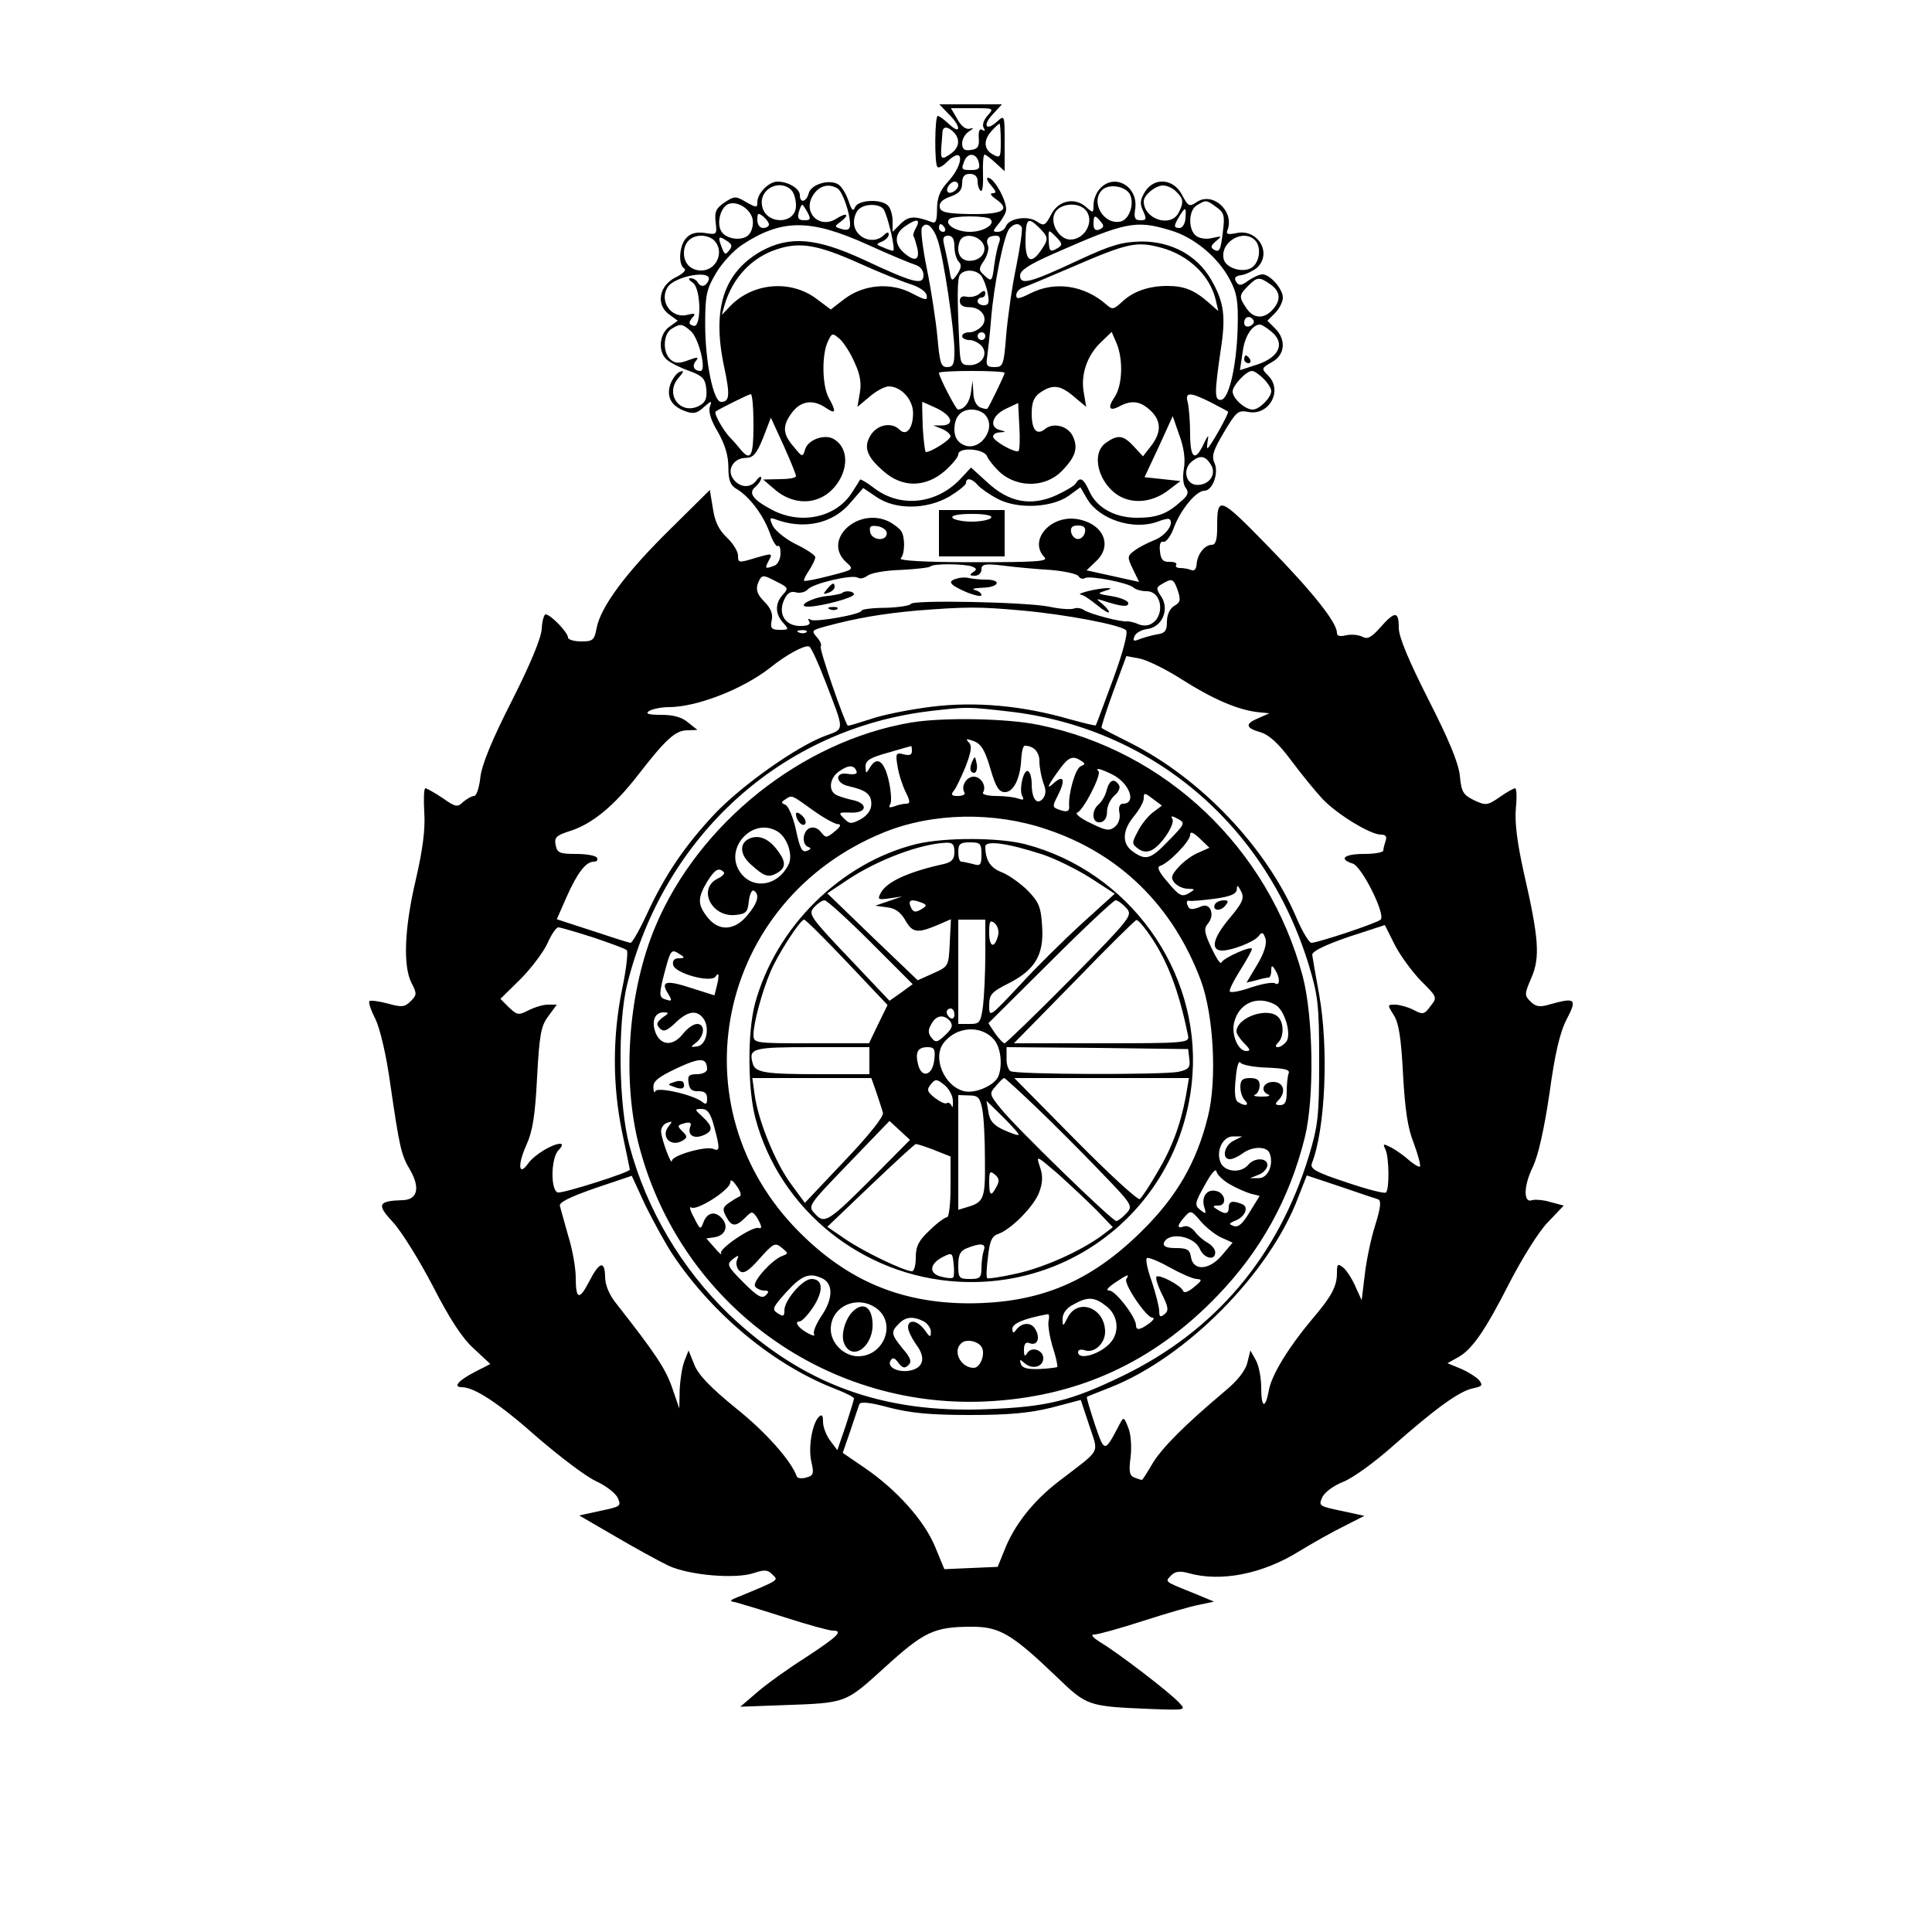 <?xml version="1.0" standalone="no"?>
<!DOCTYPE svg PUBLIC "-//W3C//DTD SVG 20010904//EN"
 "http://www.w3.org/TR/2001/REC-SVG-20010904/DTD/svg10.dtd">
<svg version="1.0" xmlns="http://www.w3.org/2000/svg"
 width="500pt" height="500pt" viewBox="0 0 500 500"
 preserveAspectRatio="xMidYMid meet">
<g transform="translate(0,500) scale(0.1,-0.1)"
fill="#000000" stroke="none">
<path d="M2455 4705 c32 -31 33 -56 2 -27 -13 12 -26 22 -30 22 -8 0 -9 -124
-1 -132 3 -4 14 2 25 13 45 45 45 -6 0 -54 -18 -20 -26 -39 -26 -68 0 -29 -3
-38 -13 -34 -44 17 -61 16 -81 -4 l-21 -21 0 28 c0 15 -5 33 -12 40 -18 18
-77 15 -85 -4 -5 -13 -9 -8 -17 16 -6 18 -18 38 -27 43 -23 14 -70 0 -76 -23
-6 -23 -23 -27 -23 -5 0 17 -30 35 -58 35 -22 0 -52 -30 -52 -53 0 -15 -2 -15
-29 0 -27 16 -30 16 -56 -1 -22 -15 -26 -24 -23 -51 4 -32 3 -33 -27 -28 -21
3 -37 0 -48 -12 -19 -18 -23 -70 -6 -80 6 -4 -4 -14 -23 -23 -43 -22 -51 -71
-16 -96 l22 -16 -22 -16 c-26 -18 -30 -65 -6 -85 9 -8 35 -21 58 -29 35 -13
41 -20 44 -47 2 -24 -2 -34 -18 -43 -49 -26 -91 30 -54 72 14 16 15 20 4 16
-8 -2 -19 -17 -25 -32 -11 -33 2 -57 38 -70 21 -8 31 -6 48 10 21 18 22 18 16
1 -4 -12 3 -36 21 -65 18 -32 27 -61 27 -91 0 -33 5 -46 19 -55 34 -19 70 -67
87 -112 8 -24 19 -41 22 -37 4 3 7 -5 7 -19 0 -14 -7 -29 -16 -32 -24 -9 -26
-8 -14 14 10 18 9 19 -35 6 -43 -13 -45 -13 -45 6 0 11 -13 32 -29 47 -21 20
-31 41 -36 75 l-8 48 -104 -103 c-113 -111 -179 -200 -189 -255 -6 -31 -10
-34 -40 -34 -19 0 -34 5 -34 10 0 13 -45 60 -58 60 -4 0 -9 -17 -10 -37 -1
-24 -30 -93 -78 -188 -51 -100 -78 -166 -81 -198 -3 -26 -10 -47 -16 -47 -6 0
-18 -7 -28 -15 -15 -15 -20 -14 -54 10 -21 14 -41 25 -44 25 -4 0 -5 -28 -3
-62 3 -44 -4 -97 -22 -175 -30 -127 -33 -224 -11 -267 14 -27 14 -31 -2 -47
-16 -16 -24 -16 -60 -6 -23 6 -45 9 -47 6 -3 -3 4 -24 16 -47 12 -26 28 -94
38 -167 24 -165 28 -184 52 -224 26 -46 18 -76 -20 -77 -64 -2 -68 -11 -25
-57 22 -24 68 -98 103 -165 43 -84 76 -135 106 -162 l43 -40 -39 -20 c-43 -22
-59 -40 -35 -40 33 0 98 -43 197 -131 57 -49 124 -100 150 -112 26 -12 51 -31
57 -44 9 -21 7 -22 -45 -33 l-55 -12 93 -54 c51 -30 113 -64 138 -76 54 -25
174 -35 221 -19 27 9 36 9 48 -4 16 -15 20 -13 -89 -58 -23 -9 -23 -11 -5 -14
11 -3 68 -20 127 -39 59 -19 114 -34 123 -34 29 0 13 -15 -69 -69 -46 -29
-103 -70 -127 -91 l-43 -37 109 4 c167 6 161 4 265 98 102 93 128 105 226 105
71 0 103 -19 219 -130 79 -76 80 -76 247 -83 86 -3 88 -3 70 16 -21 24 -155
127 -203 156 -22 14 -28 21 -16 21 9 0 66 16 125 35 59 19 124 38 146 42 l38
8 -58 24 c-72 29 -69 27 -53 44 10 10 22 12 44 6 84 -24 193 -3 290 58 33 20
84 49 113 63 l53 27 -60 13 c-57 12 -59 13 -49 35 6 13 29 30 54 40 24 9 82
51 129 93 110 97 172 142 207 149 24 5 26 8 16 21 -7 8 -29 22 -48 30 l-34 14
25 14 c37 19 71 67 136 195 32 62 76 133 99 156 l41 43 -34 9 c-19 6 -41 7
-48 5 -23 -9 -22 38 2 86 14 30 29 96 43 190 14 103 27 159 45 193 27 52 22
56 -43 38 -26 -8 -37 -7 -51 7 -16 16 -16 19 2 61 23 53 20 101 -19 271 -18
81 -24 131 -21 168 3 28 2 52 -2 52 -3 0 -22 -10 -40 -23 -32 -22 -36 -22 -66
-8 -29 14 -33 22 -37 64 -4 34 -28 92 -82 198 -51 101 -76 161 -76 184 0 44
-10 44 -48 1 -23 -26 -33 -31 -46 -24 -10 5 -28 7 -42 4 -16 -4 -24 -2 -24 6
0 27 -62 105 -178 224 -128 131 -132 132 -132 48 0 -31 -4 -44 -14 -44 -18 0
-37 -24 -39 -49 -1 -14 -6 -20 -15 -16 -7 3 -20 5 -28 5 -9 0 -13 4 -10 8 3 5
-5 8 -17 8 -17 -1 -23 6 -25 27 -2 18 1 27 9 25 7 -2 20 16 28 39 18 46 57 93
78 93 21 0 38 46 26 72 -8 18 -3 33 25 80 31 52 36 57 62 52 54 -11 91 55 52
94 -18 18 -18 19 10 35 34 19 37 58 8 87 l-20 20 20 20 c11 11 20 29 20 40 0
22 -33 60 -53 60 -7 0 -23 -7 -36 -16 -19 -14 -25 -14 -32 -3 -6 10 -2 15 14
17 12 2 30 11 40 19 40 37 3 101 -52 90 -24 -5 -29 -3 -24 8 18 49 -39 100
-80 72 -19 -13 -22 -11 -37 17 -21 43 -71 49 -96 11 -13 -21 -15 -31 -6 -50
10 -22 9 -25 -6 -25 -15 0 -18 6 -14 30 8 58 -54 93 -91 52 -10 -10 -17 -29
-17 -42 0 -22 -1 -22 -19 -6 -30 27 -73 17 -91 -20 -15 -28 -18 -30 -37 -17
-24 16 -72 8 -80 -13 -3 -8 -12 -14 -21 -14 -13 0 -13 2 0 18 8 9 18 25 21 34
7 20 -29 88 -46 88 -5 0 -2 -9 8 -20 13 -15 15 -20 4 -20 -8 0 -5 -6 8 -15 40
-28 19 -40 -65 -39 -63 1 -78 5 -80 18 -2 11 7 20 27 27 23 8 31 17 31 35 0
17 6 24 20 24 13 0 20 -7 20 -19 0 -11 4 -22 8 -25 5 -3 7 17 6 45 -1 27 1 49
4 49 3 0 16 -10 29 -22 l23 -21 0 73 c0 73 0 73 -20 55 -29 -26 -38 -9 -10 20
l23 25 -81 0 -81 0 24 -25z m101 -4 c-10 -11 -15 -25 -10 -32 4 -7 3 -10 -4
-5 -7 4 -10 -3 -9 -21 2 -22 -3 -29 -20 -31 -17 -3 -23 2 -23 17 0 11 8 25 18
31 12 8 13 10 2 7 -10 -3 -22 6 -32 24 l-17 29 56 0 c55 0 56 0 39 -19z m34
-66 c0 -43 -1 -45 -20 -35 -24 13 -26 37 -3 62 9 10 18 18 20 18 1 0 3 -20 3
-45z m-122 23 c17 -17 15 -39 -5 -54 -26 -19 -29 -17 -27 14 1 15 3 33 3 40 1
15 13 16 29 0z m65 -78 c4 -16 0 -20 -19 -20 -26 0 -27 1 -18 24 9 22 31 20
37 -4z m-53 -59 c0 -12 -20 -25 -27 -18 -7 7 6 27 18 27 5 0 9 -4 9 -9z m-432
-13 c7 -7 12 -25 12 -40 0 -51 -81 -50 -88 1 -7 42 46 69 76 39z m120 4 c13
-9 32 -64 32 -93 0 -13 -6 -16 -21 -12 -20 6 -20 7 -5 18 26 19 19 27 -8 10
-45 -30 -91 16 -61 61 16 24 40 30 63 16z m755 -13 c14 -23 1 -66 -22 -72 -44
-11 -80 50 -49 81 17 17 58 11 71 -9z m121 5 c19 -18 20 -28 6 -55 -21 -39
-90 -16 -90 30 0 16 30 41 50 41 10 0 26 -7 34 -16z m-1096 -73 c2 -12 -2 -29
-9 -37 -15 -19 -59 -14 -72 7 -14 22 -1 67 21 72 24 6 56 -16 60 -42z m1200
33 c20 -14 22 -22 17 -62 -6 -51 -9 -57 -25 -47 -8 5 -5 11 7 21 16 13 16 14
-10 8 -16 -4 -33 -1 -42 6 -21 17 -19 67 3 79 23 14 24 14 50 -5z m-1058 -14
c9 -17 8 -20 -9 -20 -14 0 -18 5 -14 20 3 11 7 20 9 20 2 0 8 -9 14 -20z m197
8 c11 -18 32 -108 24 -107 -3 0 -15 4 -26 9 -18 7 -19 8 -2 15 9 4 17 12 17
18 0 7 -4 7 -12 -1 -28 -28 -78 -7 -78 33 0 12 5 26 12 33 16 16 55 15 65 0z
m521 0 c27 -27 1 -78 -38 -78 -29 0 -54 43 -40 69 12 24 58 29 78 9z m260 -23
c-1 -14 -8 -25 -15 -25 -16 0 -16 5 -1 30 16 26 18 25 16 -5z m-1078 -16 c0
-5 -7 -9 -15 -9 -9 0 -15 9 -15 21 0 18 2 19 15 9 8 -7 15 -16 15 -21z m573
14 c14 -13 -17 -33 -53 -33 -36 0 -67 20 -53 33 3 4 27 7 53 7 26 0 50 -3 53
-7z m286 -7 c9 -10 8 -15 -4 -20 -10 -4 -15 1 -15 14 0 24 4 25 19 6z m-478
-15 c-6 -10 -9 -20 -7 -22 2 -2 6 -16 10 -31 7 -32 -7 -37 -36 -11 -24 22 -23
49 4 67 30 21 41 20 29 -3z m319 -1 c24 -24 24 -29 4 -58 -26 -38 -41 -28 -40
28 1 55 6 60 36 30z m-445 -43 c55 -25 110 -48 123 -52 13 -4 22 -14 22 -27 0
-27 -25 -21 -155 40 -123 57 -192 62 -265 22 -97 -55 -128 -149 -96 -299 16
-75 14 -91 -8 -91 -20 0 -41 105 -41 200 0 75 3 91 28 133 15 26 46 59 67 73
103 68 177 68 325 1z m182 11 c15 -45 43 -232 43 -287 0 -33 -3 -41 -19 -41
-16 0 -19 11 -25 78 -4 42 -16 121 -27 175 -11 54 -17 102 -13 108 11 18 29 3
41 -33z m18 32 c3 -5 1 -10 -4 -10 -6 0 -11 5 -11 10 0 6 2 10 4 10 3 0 8 -4
11 -10z m199 2 c3 -5 -4 -51 -14 -102 -11 -52 -22 -131 -26 -177 -6 -78 -8
-83 -30 -83 -20 0 -23 4 -19 28 2 15 7 59 10 97 7 88 33 216 47 233 12 14 25
16 32 4z m385 -8 c61 -18 123 -69 154 -128 18 -34 22 -55 20 -126 -3 -100 -23
-185 -44 -185 -16 0 -16 18 0 128 14 89 9 125 -25 184 -36 62 -102 98 -179 98
-50 -1 -77 -8 -161 -47 -128 -60 -154 -67 -154 -41 0 13 22 28 88 57 186 82
211 87 301 60z m-290 -45 c-21 -13 -24 -11 -25 20 -1 28 -1 28 19 8 16 -16 17
-21 6 -28z m-891 19 c28 -28 7 -78 -33 -78 -27 0 -45 18 -45 45 0 27 18 45 45
45 12 0 26 -5 33 -12z m39 -26 c-9 -12 -12 -11 -18 5 -12 30 -10 34 10 21 16
-10 17 -15 8 -26z m583 10 c0 -15 5 -33 11 -39 8 -8 7 -17 -4 -33 -14 -20 -15
-20 -21 17 -4 21 -10 48 -13 61 -4 16 -1 22 11 22 11 0 16 -9 16 -28z m71 12
c17 -21 0 -49 -32 -49 -24 0 -36 23 -25 51 7 19 40 18 57 -2z m45 -1 c-4 -9
-10 -37 -13 -60 -5 -41 -7 -43 -24 -27 -17 15 -17 18 -2 40 8 13 13 30 10 38
-7 17 1 26 21 26 9 0 12 -6 8 -17z m664 3 c15 -19 9 -56 -11 -69 -23 -14 -66
-1 -72 22 -11 45 53 82 83 47z m-1025 -58 c49 -22 108 -46 130 -53 23 -7 41
-19 43 -29 3 -14 -2 -14 -38 5 -55 29 -125 23 -175 -15 l-35 -27 -36 27 c-67
51 -166 43 -225 -19 l-21 -22 7 25 c21 72 71 124 136 145 60 20 107 11 214
-37z m780 41 c71 -19 126 -72 141 -134 l7 -30 -24 21 c-37 33 -64 44 -108 44
-48 0 -89 -14 -118 -42 -21 -19 -24 -20 -40 -6 -57 50 -133 61 -196 29 -30
-15 -37 -16 -37 -5 0 8 8 17 18 20 9 3 64 26 122 51 150 65 171 69 235 52z
m-466 -72 c6 -8 14 -28 17 -45 5 -25 3 -32 -10 -32 -9 0 -16 5 -16 10 0 6 5
10 10 10 6 0 10 5 10 11 0 8 -5 8 -15 -1 -8 -7 -23 -10 -33 -8 -12 3 -18 -1
-18 -11 0 -11 9 -16 24 -16 32 0 51 -28 33 -49 -8 -9 -22 -16 -32 -16 -11 0
-19 -4 -19 -10 0 -5 8 -10 19 -10 10 0 24 -7 32 -16 17 -21 0 -49 -32 -49 -22
0 -24 5 -26 50 -6 121 -6 172 1 183 10 16 41 15 55 -1z m-705 -12 c-7 -17 -20
-20 -29 -5 -3 6 -12 10 -18 10 -7 0 -4 -5 5 -11 23 -13 24 -121 2 -112 -12 4
-12 8 -3 20 11 12 8 13 -13 8 -41 -10 -73 36 -50 72 19 29 116 46 106 18z
m1454 -11 c26 -18 28 -41 5 -66 -22 -24 -49 -23 -67 4 -20 29 -20 34 4 58 24
24 29 24 58 4z m-44 -93 c3 -5 -1 -11 -9 -15 -9 -3 -15 0 -15 9 0 16 16 20 24
6z m-1456 -28 c21 -19 41 -103 25 -103 -17 0 -23 13 -12 26 8 10 5 11 -19 2
-24 -9 -34 -9 -46 1 -22 18 -20 67 2 80 23 14 27 14 50 -6z m1502 -1 c37 -30
21 -66 -35 -85 l-46 -15 7 47 c5 41 25 71 45 71 4 0 17 -8 29 -18z m-1078 -81
c14 -30 18 -53 13 -79 l-6 -35 31 26 c17 15 40 27 50 27 32 0 63 -34 63 -69 0
-39 -17 -61 -35 -43 -20 20 -56 14 -74 -13 -20 -31 -12 -56 32 -94 49 -44 109
-43 159 0 19 17 35 36 35 43 0 20 69 15 75 -6 4 -9 20 -29 36 -43 46 -38 116
-36 157 6 36 37 43 60 28 91 -13 26 -50 35 -71 18 -22 -18 -35 -3 -35 40 0 29
6 43 22 54 32 22 52 20 88 -11 l31 -26 -6 36 c-9 46 8 97 44 131 l28 27 13
-30 c17 -42 15 -107 -5 -138 -20 -29 -14 -39 13 -24 31 16 53 13 79 -11 29
-27 29 -57 2 -92 l-21 -27 -24 26 c-27 29 -41 31 -72 9 -41 -29 -18 -110 39
-140 38 -19 86 -12 125 19 l29 22 -46 5 -47 5 37 79 36 79 17 -49 c12 -32 16
-62 12 -86 -4 -23 -2 -43 5 -51 8 -11 6 -19 -12 -34 -36 -33 -63 -43 -114 -43
-58 0 -105 26 -124 69 -15 33 -24 38 -35 20 -3 -6 -27 -20 -51 -31 -65 -29
-122 -18 -177 33 l-43 39 -28 -30 c-62 -65 -155 -75 -223 -23 -18 14 -34 23
-36 22 -1 -2 -10 -17 -20 -32 -40 -65 -130 -86 -205 -48 -52 27 -66 45 -46 61
8 7 15 17 15 23 0 6 -6 3 -13 -7 -16 -21 -45 -18 -61 7 -15 23 4 52 34 52 19
0 28 10 45 52 l20 52 33 -72 c18 -40 32 -75 32 -79 0 -5 -19 -8 -42 -8 l-43
-1 28 -24 c59 -52 136 -40 172 27 21 40 15 82 -16 101 -23 15 -67 0 -75 -25
-7 -22 -7 -22 -30 6 -29 33 -30 55 -3 90 23 29 54 33 87 10 25 -17 27 -10 7
26 -17 30 -19 110 -3 145 11 24 12 24 31 8 11 -10 29 -38 39 -62z m338 69 c0
-5 -4 -10 -10 -10 -5 0 -10 5 -10 10 0 6 5 10 10 10 6 0 10 -4 10 -10z m50
-95 c0 -5 -39 -86 -45 -93 -1 -1 -10 0 -19 4 -9 4 -17 19 -17 38 l-2 31 -4
-30 c-4 -27 -17 -44 -34 -45 -5 0 -49 85 -49 95 0 3 38 5 85 5 47 0 85 -2 85
-5z m670 -15 c11 -11 20 -25 20 -32 0 -17 -31 -48 -48 -48 -20 0 -52 29 -52
47 0 15 35 53 50 53 6 0 19 -9 30 -20z m-1320 -120 c0 -80 -7 -94 -32 -65 -7
9 -20 24 -29 33 -18 19 -42 62 -37 67 8 6 84 44 91 45 4 0 7 -36 7 -80z m1183
59 c23 -12 44 -23 45 -24 4 -4 -48 -95 -53 -95 -2 0 -1 10 1 23 3 13 -1 9 -10
-10 -23 -50 -36 -40 -36 25 0 31 -3 67 -6 80 -8 28 5 28 59 1z m-708 -16 c39
-19 46 -43 13 -44 l-23 0 23 -9 c12 -5 22 -14 22 -19 0 -9 -50 -41 -64 -41 -2
0 -6 29 -8 65 -1 36 -2 65 -1 65 1 0 18 -8 38 -17z m211 -110 c-7 -7 -66 26
-66 37 0 6 8 11 18 11 16 1 16 2 0 6 -29 7 -21 38 15 55 l32 15 3 -60 c2 -32
1 -61 -2 -64z m-88 95 c35 -35 -14 -102 -57 -78 -14 7 -21 21 -21 38 0 33 16
52 45 52 12 0 26 -5 33 -12z m586 -131 c15 -24 -4 -52 -35 -52 -31 0 -40 42
-13 62 21 16 34 13 48 -10z m-603 -53 c7 -8 31 -25 53 -36 51 -26 138 -22 182
9 l30 22 18 -31 c32 -53 120 -81 182 -58 15 6 29 9 31 6 12 -12 -11 -43 -40
-54 -17 -7 -41 -19 -51 -27 -19 -14 -19 -17 -4 -48 l16 -33 -68 15 -68 15 24
23 c46 42 18 100 -51 110 -69 9 -123 -57 -82 -99 11 -11 -20 -13 -184 -13
-125 0 -194 4 -188 10 11 11 12 55 1 71 -4 6 -17 16 -29 23 -81 42 -177 -46
-113 -104 21 -19 20 -19 -42 -35 -35 -9 -65 -15 -67 -13 -2 1 4 14 13 27 9 14
16 29 16 34 0 5 -22 20 -49 33 -27 13 -54 35 -61 48 -9 19 -8 22 4 18 75 -29
151 -13 197 42 l33 38 34 -23 c49 -34 130 -33 189 1 23 14 43 30 43 35 0 15
16 12 31 -6z m-236 -124 c0 -22 -39 -19 -43 3 -3 15 1 18 20 15 12 -2 23 -10
23 -18z m513 3 c-2 -10 -10 -18 -18 -18 -8 0 -16 8 -18 18 -2 12 3 17 18 17
15 0 20 -5 18 -17z m-293 -89 c13 -5 14 -8 3 -15 -10 -7 -9 -9 5 -9 9 0 17 7
17 16 0 14 8 16 58 10 31 -4 86 -9 121 -11 35 -3 68 -10 72 -16 4 -6 11 -9 17
-5 12 7 113 -12 126 -25 6 -5 20 -9 33 -9 43 0 49 -71 7 -87 -8 -3 -22 -2 -31
3 -10 4 -21 6 -26 6 -13 -3 -101 20 -113 30 -6 4 -18 6 -25 3 -8 -3 -37 -1
-64 5 -61 12 -354 18 -358 7 -1 -4 -30 -9 -65 -10 -34 0 -62 -4 -62 -7 0 -10
-120 -31 -132 -24 -7 4 -8 3 -4 -4 5 -8 -3 -12 -23 -12 -39 0 -58 31 -42 67 8
18 17 24 31 20 11 -3 24 1 30 7 12 16 116 40 130 31 6 -4 17 -1 25 5 8 7 47
14 86 15 39 2 74 6 77 9 7 8 87 7 107 0z m-504 -40 c29 -14 30 -17 15 -33 -21
-23 -20 -50 1 -73 15 -17 15 -18 -9 -18 -21 0 -25 4 -21 24 4 17 -2 32 -19 49
-18 18 -22 30 -17 46 10 25 12 25 50 5z m1037 -22 c8 -24 7 -31 -9 -40 -12 -7
-19 -24 -19 -41 0 -24 -5 -30 -27 -33 -16 -3 -36 -9 -46 -13 -13 -5 -16 -4
-11 8 3 9 18 17 32 19 39 4 59 50 38 83 -15 22 -14 25 2 34 25 15 29 14 40
-17z m-403 -52 c112 -10 255 -37 269 -51 6 -5 -7 -55 -33 -126 -24 -65 -44
-119 -45 -120 -1 -2 -32 6 -69 16 -121 35 -243 46 -356 32 -56 -7 -127 -21
-158 -32 -31 -10 -57 -18 -59 -17 -9 10 -75 201 -70 205 3 4 -1 14 -10 24 -15
17 -13 18 23 28 81 22 149 33 237 41 130 10 159 10 271 0z m-558 -56 c-3 -3
-12 -4 -19 -1 -8 3 -5 6 6 6 11 1 17 -2 13 -5z m48 -125 c52 -135 52 -124 -1
-144 -74 -28 -215 -128 -285 -202 -77 -82 -129 -159 -175 -259 -19 -41 -38
-74 -42 -74 -4 0 -48 14 -99 31 l-92 30 25 57 c28 63 50 92 71 92 8 0 11 5 8
10 -3 6 -28 10 -54 10 -43 0 -49 3 -53 23 -4 20 2 25 36 36 58 18 115 65 177
145 72 93 97 116 128 116 l26 1 -24 19 c-16 14 -38 20 -70 20 -33 0 -42 3 -31
10 8 5 31 10 51 10 72 0 190 46 261 101 43 35 90 60 102 56 5 -2 23 -41 41
-88z m923 3 c80 -51 145 -79 197 -85 l30 -3 -27 -12 c-37 -15 -35 -26 4 -37
23 -7 47 -29 81 -75 27 -36 63 -80 80 -98 37 -39 123 -92 151 -92 12 0 16 -5
12 -16 -3 -9 -6 -20 -6 -25 0 -5 -22 -9 -50 -9 -51 0 -67 -13 -29 -25 24 -8
86 -133 72 -145 -9 -9 -163 -60 -179 -60 -6 0 -23 28 -38 63 -78 184 -250 365
-436 457 -36 18 -67 34 -69 36 -2 2 12 44 30 94 l34 92 33 -6 c18 -3 68 -27
110 -54z m-450 -83 c370 -41 667 -291 779 -656 24 -80 27 -103 27 -248 0 -145
-3 -168 -27 -248 -80 -260 -242 -451 -480 -567 -136 -66 -197 -81 -354 -87
-270 -11 -477 65 -667 246 -122 118 -213 271 -257 436 -28 104 -31 316 -6 417
96 387 402 663 786 708 96 11 93 11 199 -1z m1069 -697 c43 -43 43 -43 25 -66
-16 -22 -20 -22 -43 -10 -13 7 -34 13 -47 14 -22 0 -22 0 -5 -27 13 -20 19
-58 24 -152 5 -92 12 -141 28 -180 11 -30 18 -57 16 -60 -3 -2 -15 5 -28 16
-12 11 -33 26 -46 33 -22 11 -23 11 -15 -6 9 -21 10 -101 1 -110 -3 -4 -49 8
-102 26 -79 26 -95 35 -90 49 35 89 44 297 19 437 -9 49 -17 95 -18 103 0 9
32 25 93 46 l95 31 25 -50 c14 -28 45 -70 68 -94z m-2142 112 c44 -15 83 -29
87 -33 4 -3 -1 -49 -12 -101 -25 -122 -25 -249 0 -370 11 -52 20 -96 20 -97 0
-7 -176 -63 -187 -59 -19 8 -17 91 3 110 9 9 11 16 4 16 -20 0 -68 -29 -83
-51 -25 -35 -28 -4 -5 47 17 38 23 78 28 177 6 109 10 132 29 157 l22 30 -23
0 c-13 0 -35 -7 -51 -15 -25 -13 -29 -12 -50 8 l-22 22 51 50 c27 27 59 69 70
92 10 23 23 43 29 43 5 0 46 -12 90 -26z m206 -821 c106 -158 264 -287 422
-348 26 -10 47 -21 47 -24 0 -4 -10 -36 -21 -70 l-22 -64 -18 24 c-10 13 -19
35 -19 49 0 17 -3 21 -11 13 -17 -17 -28 -80 -19 -117 7 -30 5 -35 -14 -40
-11 -3 -22 -2 -24 3 -14 40 -80 115 -158 177 -65 53 -97 86 -107 112 l-15 37
-11 -28 c-6 -16 -11 -49 -12 -75 l-1 -47 -19 55 c-17 49 -45 90 -143 215 -19
23 -30 49 -30 71 -1 43 -15 39 -42 -14 -25 -48 -34 -45 -34 12 0 23 -8 71 -19
106 -10 36 -20 71 -22 79 -3 9 25 23 91 46 l95 32 36 -78 c21 -42 52 -99 70
-126z m1826 143 c8 -4 6 -22 -8 -67 -11 -34 -23 -92 -27 -128 l-8 -66 -16 35
c-8 19 -22 41 -31 49 -15 12 -17 10 -17 -13 0 -35 -13 -60 -65 -121 -59 -70
-104 -143 -111 -182 -9 -50 -20 -48 -20 5 0 26 -6 58 -14 72 l-14 25 -8 -32
c-5 -21 -27 -48 -60 -75 -102 -86 -160 -144 -185 -185 -14 -24 -26 -43 -28
-43 -2 0 -11 3 -19 6 -13 5 -15 16 -10 53 3 26 1 59 -6 76 -11 28 -12 29 -22
10 -40 -76 -39 -76 -65 0 -12 37 -22 69 -20 70 1 1 29 12 62 25 196 78 411
295 485 492 l22 56 87 -29 c47 -16 91 -31 98 -33z m-1057 -558 c100 0 154 5
211 19 l76 20 22 -66 c24 -75 34 -58 -78 -144 -68 -52 -117 -115 -142 -180
l-17 -42 -69 -3 -69 -3 -24 58 c-28 68 -100 148 -182 204 l-57 39 20 58 c10
31 21 62 23 68 3 7 27 5 78 -9 55 -14 106 -19 208 -19z"/>
<path d="M3220 4070 c0 -5 5 -10 11 -10 5 0 7 5 4 10 -3 6 -8 10 -11 10 -2 0
-4 -4 -4 -10z"/>
<path d="M2430 3620 l0 -60 85 0 85 0 0 60 0 60 -85 0 -85 0 0 -60z m135 40
c-3 -5 -26 -10 -50 -10 -24 0 -47 5 -50 10 -4 6 15 10 50 10 35 0 54 -4 50
-10z"/>
<path d="M2478 3503 c-28 -7 -21 -16 22 -35 22 -9 40 -13 40 -8 0 5 -8 11 -17
13 -10 3 -1 5 20 6 43 1 51 21 8 21 -16 0 -35 2 -43 4 -7 2 -21 2 -30 -1z"/>
<path d="M2140 3475 c-11 -13 -10 -14 4 -9 9 3 16 10 16 15 0 13 -6 11 -20 -6z"/>
<path d="M2815 3470 c-16 -4 -25 -8 -18 -9 6 0 25 -13 42 -27 17 -14 31 -22
31 -18 0 4 -8 13 -17 21 -17 14 -17 14 0 9 49 -16 67 -18 67 -7 0 6 -19 14
-42 18 -38 6 -40 7 -18 14 35 10 -5 9 -45 -1z"/>
<path d="M2179 3465 c-3 -2 -22 -6 -43 -8 -38 -5 -76 -27 -44 -27 31 0 118 23
118 32 0 8 -23 11 -31 3z"/>
<path d="M2148 3423 c7 -3 16 -2 19 1 4 3 -2 6 -13 5 -11 0 -14 -3 -6 -6z"/>
<path d="M2357 3130 c-282 -48 -549 -261 -661 -528 -68 -162 -86 -381 -46
-552 100 -413 476 -696 900 -677 238 11 435 101 601 274 112 116 187 252 226
410 25 102 22 313 -6 418 -89 330 -353 582 -683 649 -81 17 -248 20 -331 6z
m206 -119 c14 -48 22 -61 38 -61 22 0 40 36 42 87 1 18 5 33 9 33 23 0 38 -16
38 -40 0 -16 5 -41 10 -56 8 -19 7 -30 -1 -41 -16 -18 -29 0 -29 39 0 15 -4
29 -9 32 -12 8 -25 -50 -15 -65 5 -9 2 -10 -10 -6 -10 4 -36 7 -57 7 -22 0
-38 4 -35 9 10 16 -5 41 -24 41 -19 0 -34 -25 -24 -41 3 -5 -5 -9 -17 -9 -16
0 -19 3 -11 13 6 6 19 35 31 63 15 40 17 54 8 63 -9 9 -6 10 13 3 19 -7 29
-23 43 -71z m-203 45 c0 -10 -7 -12 -22 -8 -19 5 -21 2 -15 -32 3 -20 13 -50
21 -66 12 -24 12 -30 1 -30 -7 0 -21 -3 -31 -7 -12 -4 -15 -3 -10 6 4 6 2 34
-4 61 -12 52 -31 64 -49 33 -10 -16 -10 -16 -11 3 0 16 11 23 58 36 31 9 58
17 60 17 1 1 2 -5 2 -13z m438 -25 c11 -7 11 -9 -1 -14 -14 -5 -33 -73 -30
-104 1 -14 -7 -16 -30 -7 -13 5 -13 9 -1 32 22 42 18 59 -8 36 -23 -21 -17 -7
17 39 21 28 32 32 53 18z m-581 -28 c2 -6 -6 -8 -22 -6 -36 7 -34 -25 3 -32
43 -10 57 -20 57 -46 0 -15 -10 -29 -27 -39 -25 -13 -29 -13 -44 2 -15 15 -14
16 17 15 44 -2 47 25 3 33 -17 4 -36 10 -42 14 -19 12 -14 44 10 60 24 17 39
17 45 -1z m663 -8 c44 -23 62 -75 26 -75 -8 0 -12 -9 -9 -23 3 -14 -2 -29 -12
-37 -14 -11 -23 -10 -63 10 -26 12 -41 25 -34 27 16 6 63 98 55 107 -11 11 7
6 37 -9z m103 -98 c-13 -10 -31 -33 -39 -50 -15 -28 -15 -31 1 -43 12 -9 23
-10 36 -4 26 14 61 68 53 81 -5 8 -1 8 14 0 20 -11 19 -13 -23 -56 -47 -49
-59 -53 -93 -29 -29 20 -28 55 3 92 14 17 25 37 25 46 0 15 2 15 23 -1 l24
-18 -24 -18z m-879 6 c28 -20 57 -36 65 -36 9 0 6 -7 -9 -19 -21 -17 -23 -17
-35 -2 -7 10 -19 15 -29 11 -19 -7 -22 -43 -4 -49 8 -3 7 -6 -4 -10 -12 -5
-18 6 -28 54 -7 33 -20 62 -27 65 -12 5 -12 7 -1 14 18 12 15 13 72 -28z m604
-49 c190 -63 328 -199 400 -392 33 -90 42 -257 18 -352 -29 -118 -81 -207
-170 -295 -134 -133 -266 -188 -451 -188 -174 1 -311 59 -435 183 -327 326
-214 861 218 1036 126 51 284 54 420 8z m-699 -4 c28 -14 45 -64 31 -89 -29
-56 -95 -64 -126 -16 -39 60 32 139 95 105z m1094 -56 c-16 -6 -39 -23 -52
-37 -20 -22 -22 -29 -11 -42 7 -8 22 -15 34 -15 20 -1 20 -1 2 -12 -17 -10
-25 -6 -53 28 -23 26 -30 40 -21 43 22 6 78 64 78 80 0 10 7 8 25 -9 l25 -24
-27 -12z m-1230 -51 c4 -3 -3 -11 -16 -17 -52 -26 -16 -100 46 -94 28 3 32 7
35 36 2 18 8 30 13 27 16 -10 10 -32 -17 -64 -33 -40 -74 -42 -103 -5 -26 33
-26 50 -1 92 20 32 30 38 43 25z m1307 -122 c-41 -49 -48 -81 -17 -81 25 0 82
22 94 37 9 12 12 11 18 -6 4 -13 -3 -37 -21 -67 l-28 -47 25 6 c13 4 27 7 32
7 4 0 7 8 7 18 0 14 2 15 10 2 13 -20 13 -43 0 -35 -6 4 -33 -1 -61 -10 -28
-10 -53 -15 -56 -11 -3 3 9 27 26 54 17 27 31 52 31 56 0 10 -74 -23 -79 -35
-2 -6 -13 11 -26 38 -19 41 -20 50 -8 64 17 21 6 52 -16 44 -27 -11 -33 -10
-38 3 -3 7 -1 12 4 11 4 -2 34 1 66 5 42 6 57 12 58 25 0 12 3 10 11 -6 9 -18
4 -29 -32 -72z m-1420 -91 c13 -8 12 -10 -3 -10 -12 0 -17 -6 -15 -17 4 -22
99 -48 110 -30 9 14 10 1 2 -29 l-5 -20 -60 19 c-64 21 -80 18 -61 -13 13 -21
12 -23 -10 -15 -12 5 -12 15 1 65 17 64 18 65 41 50z m1540 -130 c25 -13 44
-79 28 -97 -6 -7 -15 -13 -21 -13 -7 0 -7 4 1 12 15 15 15 51 0 66 -27 27
-108 -1 -108 -38 0 -5 9 -19 20 -30 16 -16 17 -20 5 -20 -21 0 -39 43 -31 74
12 50 60 71 106 46z m-1586 -34 c-15 -12 -16 -17 -7 -27 10 -10 18 -8 41 14
31 30 54 34 71 13 19 -23 10 -70 -14 -74 -19 -3 -19 -2 -2 11 21 18 22 47 1
47 -9 0 -25 -11 -36 -25 -25 -32 -55 -32 -70 -1 -13 30 -5 56 19 56 15 0 15
-2 -3 -14z m116 -133 c0 -7 -12 -13 -26 -13 -21 0 -25 -4 -22 -22 2 -17 9 -23
26 -22 15 0 22 -5 22 -19 0 -14 -3 -17 -12 -9 -24 19 -117 40 -122 28 -2 -6
-5 -2 -5 10 -1 16 13 27 62 50 60 28 76 27 77 -3z m1449 4 c46 -2 60 -5 56
-15 -3 -8 -5 -29 -5 -48 0 -25 -4 -34 -17 -34 -13 0 -14 3 -5 12 22 22 14 48
-13 48 -26 0 -35 -24 -12 -33 6 -3 -1 -5 -18 -5 -16 0 -24 2 -17 5 6 2 12 13
12 24 0 14 -7 19 -25 19 -19 0 -25 -5 -25 -23 0 -13 5 -28 12 -35 13 -13 0
-16 -18 -4 -8 4 -10 26 -6 60 2 30 8 49 12 42 4 -6 35 -12 69 -13z m-1431
-152 c16 -59 15 -66 -3 -58 -21 7 -105 -17 -106 -31 -1 -15 -27 55 -28 75 -1
9 6 20 15 23 14 5 15 4 5 -8 -23 -28 6 -57 37 -37 11 7 11 11 -2 23 -14 14
-13 16 5 21 14 4 19 1 16 -7 -9 -22 6 -34 31 -25 28 11 28 23 0 49 -21 19 -21
20 -2 20 15 0 23 -11 32 -45z m1345 -37 c-25 -12 -32 -48 -10 -48 7 0 22 7 33
15 25 19 63 19 70 0 11 -29 -5 -65 -29 -64 l-22 0 23 9 c12 5 22 16 22 25 0
19 -34 20 -50 0 -18 -21 -57 -19 -70 4 -15 30 4 71 32 70 l23 0 -22 -11z m-12
-112 c17 -10 42 -21 55 -25 l24 -6 -26 -42 c-18 -30 -29 -40 -41 -36 -14 5
-13 7 4 14 26 10 36 36 17 43 -25 10 -34 7 -34 -9 0 -17 -9 -19 -30 -5 -13 8
-12 10 3 10 24 0 18 34 -7 38 -23 5 -38 -16 -29 -43 5 -17 4 -18 -11 -6 -15
12 -14 18 12 64 15 28 28 44 30 36 1 -8 16 -23 33 -33z m-1268 -33 c-5 -2 -18
-10 -28 -17 -14 -10 -16 -16 -6 -34 14 -27 25 -28 50 -3 17 17 18 17 30 0 13
-22 14 -30 4 -27 -16 5 -103 -54 -97 -65 3 -7 -4 -1 -16 13 l-22 25 21 3 c27
4 37 27 21 47 -18 22 -39 18 -49 -7 -8 -22 -9 -21 -25 11 -10 18 -13 30 -7 26
15 -9 101 46 101 65 0 9 6 6 17 -10 10 -14 13 -25 6 -27z m1246 -105 l31 -14
-28 -33 c-33 -39 -75 -41 -80 -3 -3 18 -10 22 -39 22 -23 0 -33 4 -31 13 11
30 78 19 93 -15 11 -25 40 -32 40 -9 0 8 -9 19 -20 25 -11 6 -26 19 -33 29 -8
10 -20 16 -28 13 -19 -7 -18 3 2 25 15 17 17 17 40 -10 13 -16 37 -35 53 -43z
m-1136 -49 c-27 -11 -76 -66 -69 -78 4 -6 15 -11 24 -11 12 0 13 -3 4 -12 -10
-10 -22 -3 -58 33 -42 42 -44 47 -28 60 16 12 17 12 11 -3 -3 -9 0 -21 7 -27
10 -9 23 -1 52 32 36 40 40 42 57 28 18 -15 18 -15 0 -22z m1074 -59 c15 -1
14 -4 -7 -21 -15 -13 -26 -16 -28 -10 -5 14 -62 44 -69 37 -3 -3 3 -23 14 -45
17 -34 18 -43 7 -52 -11 -9 -14 -7 -14 8 0 11 -9 45 -19 76 -11 30 -17 58 -13
61 3 3 29 -7 59 -24 29 -16 61 -30 70 -30z m-966 0 c26 -15 24 -54 -6 -97 -13
-20 -22 -41 -18 -46 3 -5 -4 -4 -15 2 -25 13 -38 31 -23 31 6 0 22 17 36 38
27 42 25 72 -5 72 -23 0 -70 -55 -70 -81 0 -16 -3 -17 -17 -8 -16 10 -14 15
22 55 41 45 61 52 96 34z m784 0 c-8 -12 52 -100 67 -100 7 0 3 -7 -8 -15 -23
-17 -34 -19 -34 -5 0 21 -53 90 -69 90 -10 0 -5 7 14 20 34 23 39 24 30 10z
m-51 -71 c28 -22 34 -62 13 -90 -24 -32 -87 -52 -87 -28 0 6 8 8 19 4 24 -7
51 19 51 48 0 63 -71 89 -97 37 -12 -24 -13 -24 -13 -3 0 14 10 28 28 37 37
21 55 20 86 -5z m-593 -7 c49 -40 15 -122 -50 -122 -37 0 -71 34 -71 70 0 61
72 91 121 52z m443 -29 c-3 -10 2 -40 10 -68 9 -27 14 -51 12 -53 -2 -1 -23
-4 -46 -5 -30 -1 -44 2 -48 13 -4 13 -3 13 11 1 20 -16 47 -8 47 14 0 21 -30
31 -41 14 -7 -11 -9 -9 -9 8 0 15 5 21 14 17 20 -8 29 12 16 35 -11 21 -37 19
-52 -3 -5 -7 -8 -5 -8 5 0 14 31 27 92 38 3 0 4 -7 2 -16z m-323 -3 c10 -6 19
-18 18 -28 0 -14 -3 -13 -16 6 -18 25 -43 29 -43 7 0 -9 10 -29 22 -46 26 -35
17 -62 -23 -67 -30 -3 -54 12 -44 27 5 9 11 7 20 -6 11 -14 16 -15 26 -6 9 9
6 19 -15 43 -30 37 -31 43 -10 64 18 19 38 20 65 6z m148 -64 c13 -16 -1 -56
-19 -56 -33 0 -55 42 -33 63 11 12 40 8 52 -7z"/>
<path d="M2515 3027 c-4 -10 -5 -21 -1 -24 10 -10 18 4 13 24 -4 17 -4 17 -12
0z"/>
<path d="M2864 2955 c-3 -13 -12 -29 -20 -36 -21 -17 -18 -51 4 -47 11 2 17
12 17 28 0 14 9 32 19 41 11 9 16 21 12 27 -12 19 -25 14 -32 -13z"/>
<path d="M2060 2894 c0 -17 17 -36 24 -26 3 5 -1 15 -9 22 -8 7 -15 9 -15 4z"/>
<path d="M2373 2816 c-197 -48 -365 -215 -419 -413 -20 -75 -19 -222 1 -297
63 -237 277 -409 525 -423 316 -18 583 217 606 534 20 272 -165 528 -432 598
-69 18 -208 18 -281 1z m97 -21 c0 -19 -7 -26 -27 -31 -92 -20 -148 -46 -163
-74 -10 -18 -8 -19 22 -15 l33 5 -35 -12 -35 -12 30 -4 c21 -2 35 -12 47 -32
19 -34 31 -36 82 -15 l37 16 -3 -61 c-3 -61 -3 -61 -43 -79 l-40 -18 -117 112
-117 113 54 36 c77 51 186 92 253 95 17 1 22 -4 22 -24z m70 -6 c0 -28 -3 -31
-22 -25 -13 3 -26 6 -30 6 -5 0 -8 11 -8 25 0 21 5 25 30 25 27 0 30 -3 30
-31z m157 0 c34 -11 90 -39 125 -61 l63 -41 -85 -77 c-47 -43 -120 -115 -162
-161 -77 -82 -78 -83 -78 -51 0 28 6 35 50 57 69 35 92 74 87 148 -3 49 -8 62
-37 92 -19 19 -49 40 -66 47 -30 11 -44 31 -44 67 0 17 58 9 147 -20z m-443
-228 l108 -108 -30 -22 -30 -21 -106 112 c-100 105 -105 113 -89 130 9 10 21
18 27 18 6 0 60 -49 120 -109z m131 103 c13 -5 14 -8 3 -15 -19 -12 -25 -11
-32 6 -6 16 3 19 29 9z m530 -14 c17 -19 13 -24 -145 -185 -90 -91 -167 -165
-170 -165 -4 0 -15 12 -25 26 l-17 26 160 159 c88 88 164 159 169 159 6 0 18
-9 28 -20z m-723 -140 l105 -111 -24 -49 -24 -50 -149 0 c-149 0 -150 0 -150
23 0 28 22 111 44 162 18 44 77 135 87 135 4 0 54 -50 111 -110z m358 21 c0
-48 -3 -109 -6 -135 -6 -43 -9 -46 -35 -46 l-29 0 0 135 0 135 35 0 35 0 0
-89z m33 48 c-9 -35 -23 -31 -23 7 0 30 2 34 14 25 8 -7 12 -21 9 -32z m384
13 c51 -69 83 -150 108 -274 3 -17 -13 -18 -224 -18 l-227 0 156 159 c85 88
158 160 161 160 3 1 15 -12 26 -27z m-497 -218 c0 -8 -4 -12 -10 -9 -5 3 -10
10 -10 16 0 5 5 9 10 9 6 0 10 -7 10 -16z m-11 -17 c8 -11 5 -19 -13 -36 -20
-19 -25 -20 -35 -7 -9 11 -10 20 -1 35 12 24 33 27 49 8z m114 -48 c17 -21 22
-64 11 -94 -10 -24 -60 -46 -89 -39 -52 13 -83 88 -52 126 33 42 97 46 130 7z
m-323 -54 l0 -35 -127 0 c-143 0 -169 4 -175 28 -11 39 -1 42 153 42 l149 0 0
-35z m168 3 c-4 -42 -33 -50 -42 -13 -8 32 -1 45 25 45 17 0 20 -6 17 -32z
m660 1 c3 -22 -2 -27 -29 -33 -44 -8 -422 -7 -434 2 -6 4 -11 19 -10 35 l0 27
235 -2 235 -3 3 -26z m-810 -86 c7 -21 15 -45 17 -53 3 -9 -37 -59 -99 -124
l-103 -109 -36 49 c-40 54 -85 164 -94 231 l-6 43 154 0 154 0 13 -37z m198
-22 c1 -14 -1 -20 -3 -13 -3 6 -8 10 -13 7 -4 -3 -18 4 -31 14 -20 16 -21 21
-10 35 12 14 15 14 34 -1 12 -9 23 -28 23 -42z m213 -14 c42 -40 116 -114 165
-165 87 -90 89 -93 71 -112 -10 -11 -22 -20 -26 -20 -11 0 -263 245 -299 291
-30 37 -30 39 -13 58 10 12 19 21 22 21 2 0 38 -33 80 -73z m390 26 c-14 -75
-37 -136 -75 -199 -19 -33 -39 -63 -44 -67 -4 -5 -79 64 -166 152 l-159 161
226 0 226 0 -8 -47z m-527 -33 c4 -19 7 -78 7 -131 1 -101 -2 -110 -46 -123
l-23 -7 0 148 0 149 28 -1 c23 0 28 -5 34 -35z m94 -67 c-2 -2 -19 4 -39 13
-26 12 -36 24 -39 46 l-5 29 43 -42 c24 -24 42 -44 40 -46z m-376 -109 c-116
-116 -126 -123 -151 -95 -19 20 -18 21 87 130 l106 110 26 -24 27 -25 -95 -96z
m157 70 l43 -17 0 -78 c0 -44 -4 -79 -9 -79 -5 0 -26 -15 -45 -34 -28 -26 -36
-41 -36 -70 0 -20 -4 -36 -10 -36 -19 0 -126 51 -172 83 l-47 32 112 107 c62
59 114 107 117 107 2 1 24 -6 47 -15z m421 -156 l42 -44 -29 -22 c-55 -40
-148 -82 -220 -98 -40 -9 -74 -14 -76 -12 -3 2 -2 27 2 56 4 39 10 53 25 58
34 11 96 74 108 110 9 25 9 43 1 65 -10 30 -9 29 47 -19 31 -28 76 -70 100
-94z m-259 61 c-14 -27 -19 -24 -19 12 0 27 2 30 15 19 11 -9 12 -17 4 -31z
m-33 -165 c-3 -9 -6 -29 -6 -45 0 -26 -4 -29 -30 -29 -28 0 -30 3 -30 35 0 28
5 38 23 45 35 14 50 12 43 -6z m-79 -70 c-3 -3 -17 -2 -31 2 -33 8 -31 33 4
51 24 12 25 11 28 -18 2 -17 1 -33 -1 -35z"/>
<path d="M1936 2828 c-23 -13 -20 -41 7 -65 34 -31 45 -35 67 -23 25 14 25 30
0 62 -23 30 -50 39 -74 26z"/>
<path d="M3145 2661 c-10 -17 12 -21 25 -6 10 12 10 15 -3 15 -9 0 -18 -4 -22
-9z"/>
<path d="M1746 2200 c-19 -6 -19 -7 -1 -13 20 -8 29 -4 24 11 -2 5 -13 6 -23
2z"/>
<path d="M2206 1605 c-19 -20 -30 -59 -22 -80 20 -52 79 -9 74 54 -3 41 -26
52 -52 26z"/>
</g>
</svg>
